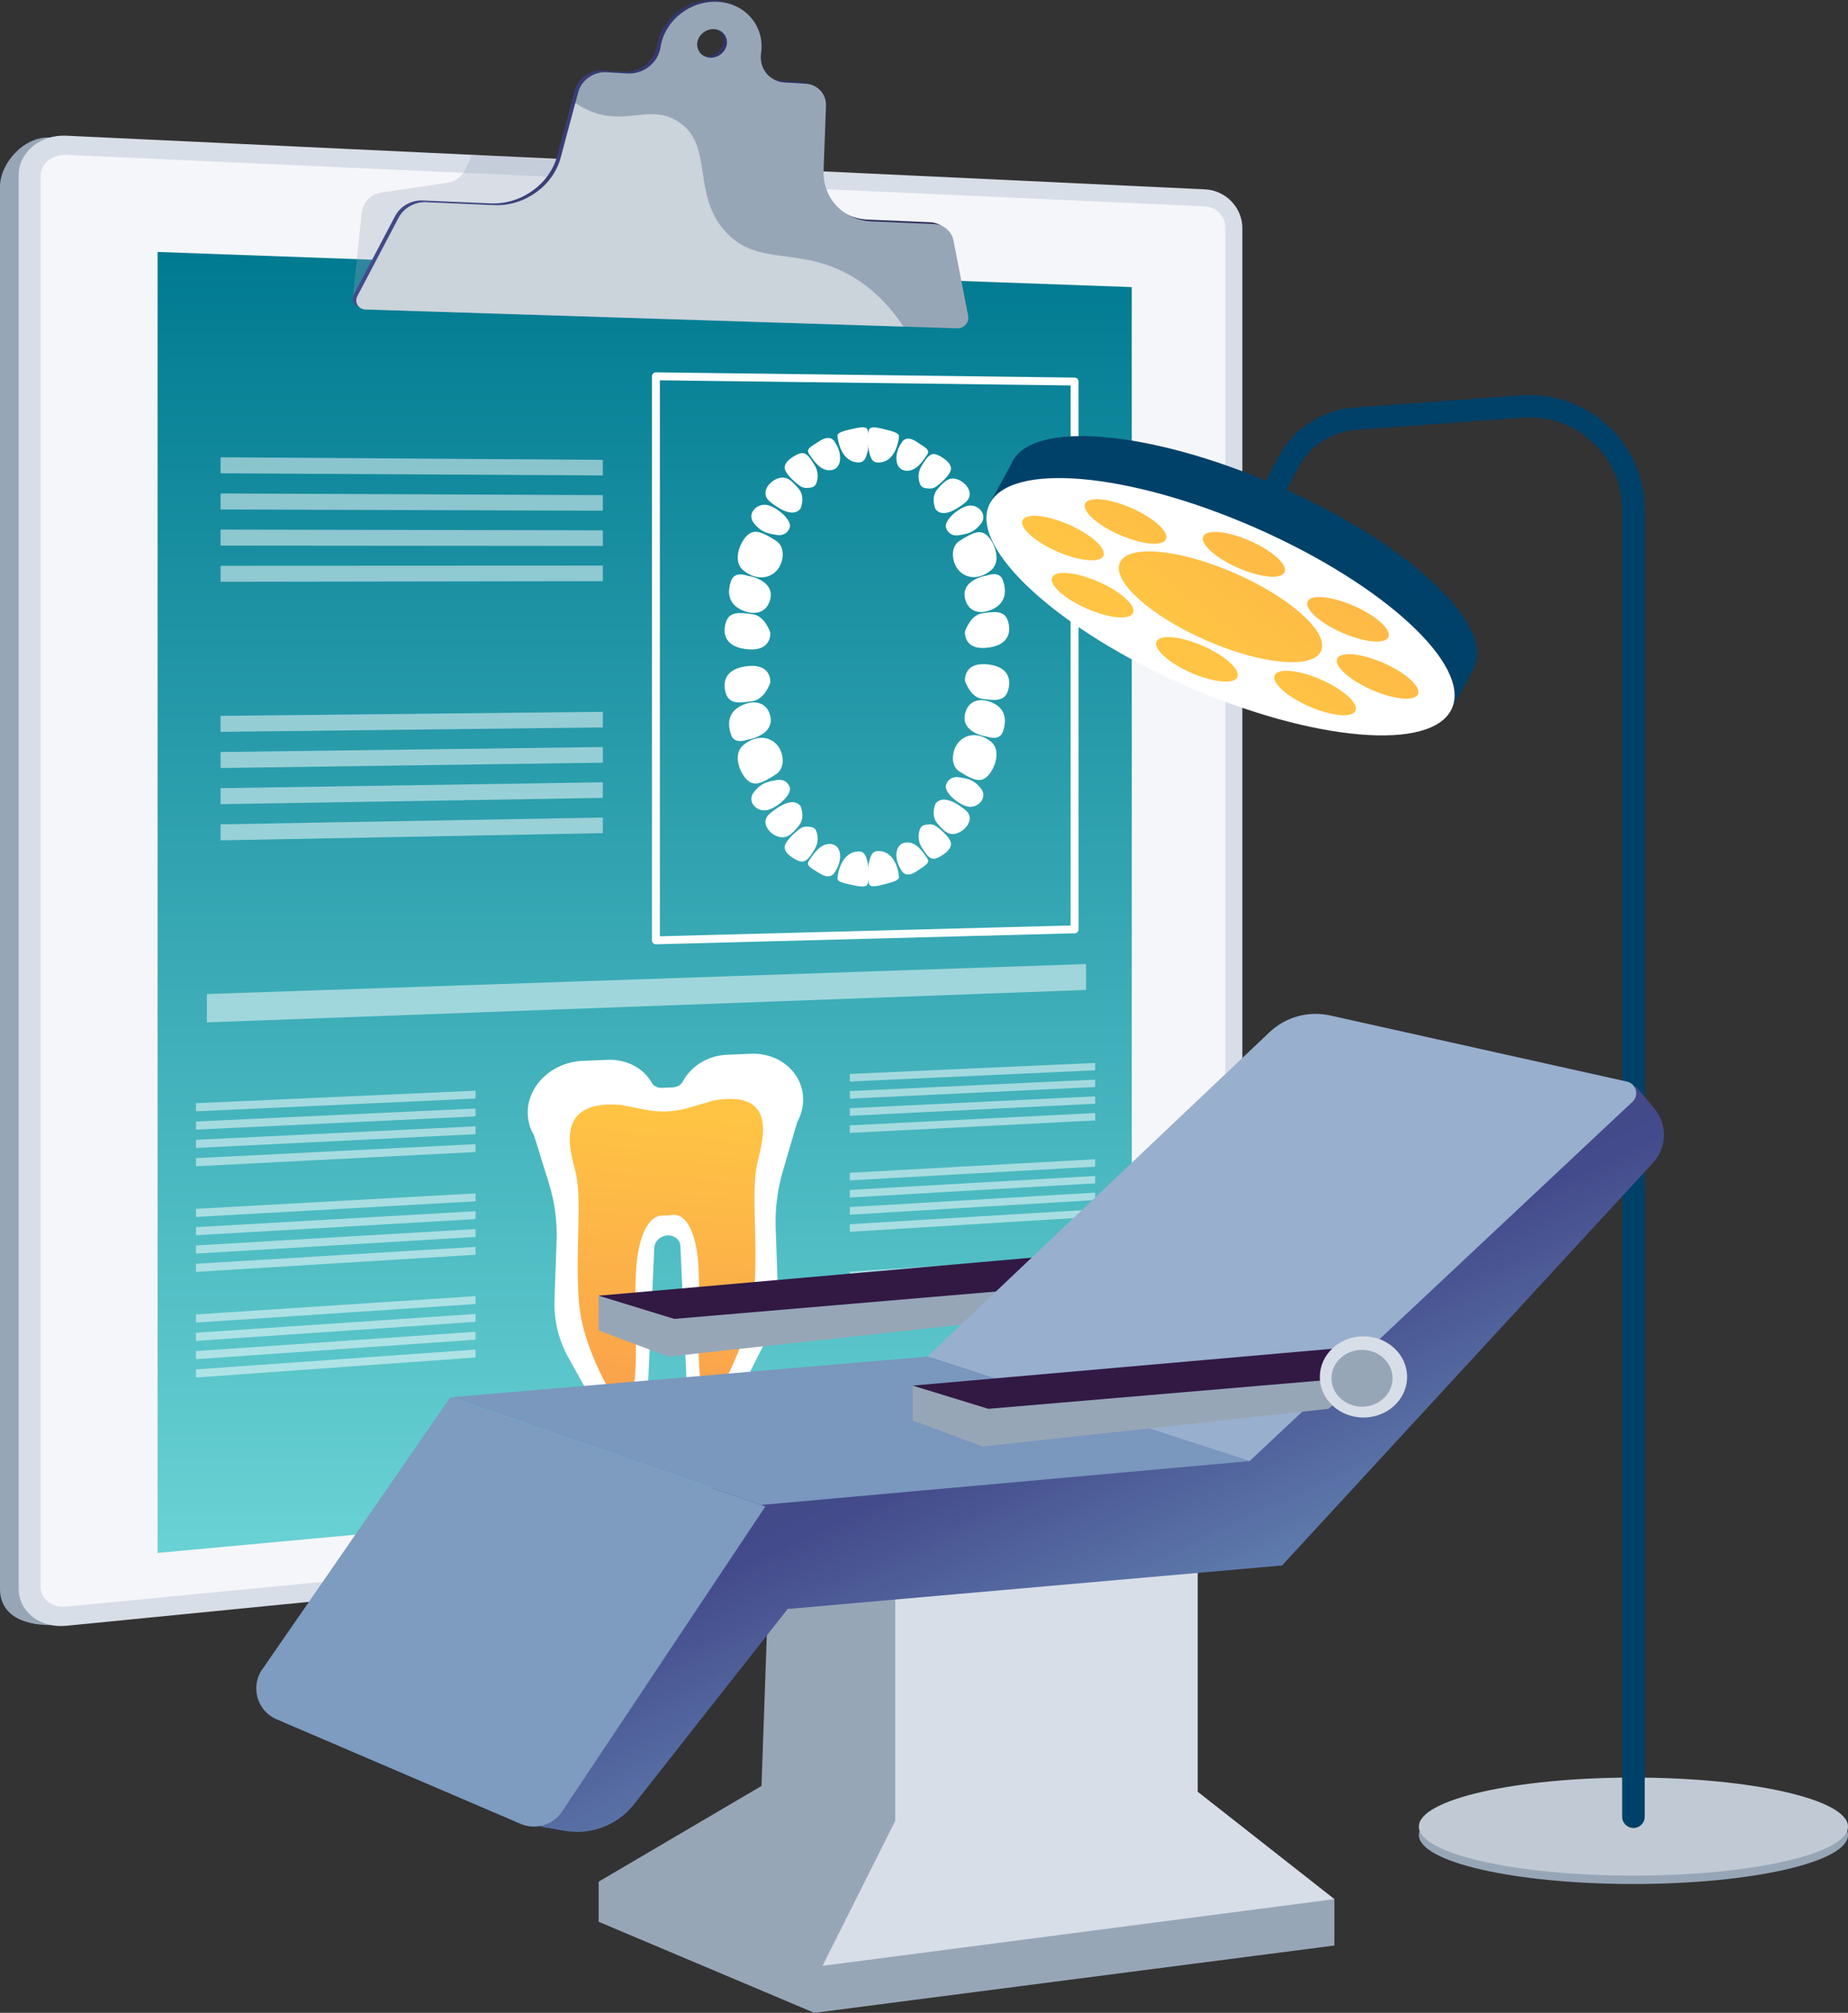 <?xml version="1.0" encoding="UTF-8"?> <svg xmlns="http://www.w3.org/2000/svg" width="202" height="220" viewBox="0 0 202 220" fill="none"><rect x="0" y="0" width="202" height="220" fill="#333333" stroke="none"/><path d="M129.69 21.916L5.438 15.031C2.576 14.897 0 17.888 0 20.4V173.657C0 177.141 3.715 177.842 6.576 177.562L129.69 165.518C131.939 165.298 133.755 163.327 133.755 161.114V26.112C133.755 23.899 131.939 22.021 129.69 21.916Z" fill="#97A6B7"></path><path d="M131.734 20.698L7.236 14.832C4.374 14.697 2.043 16.639 2.043 19.171V173.625C2.043 176.157 4.374 177.979 7.236 177.697L131.734 165.423C133.983 165.201 135.798 163.214 135.798 160.984V24.927C135.798 22.698 133.983 20.804 131.734 20.698Z" fill="#D8DEE8"></path><path opacity="0.74" d="M7.236 175.602C5.692 175.752 4.433 174.764 4.433 173.4V19.274C4.433 17.91 5.692 16.857 7.236 16.927L131.734 22.56C132.95 22.615 133.936 23.641 133.936 24.847V161.161C133.936 162.367 132.95 163.444 131.734 163.562L7.236 175.602Z" fill="white"></path><path d="M123.71 159.906L17.226 169.734V27.539L123.71 31.381V159.906Z" fill="url(#paint0_linear)"></path><path opacity="0.3" d="M81.12 32.076L38.563 32.586L39.517 23.393C39.589 22.199 40.491 21.218 41.678 21.043L48.885 19.983C49.734 19.858 50.464 19.32 50.835 18.549L51.617 16.923L70.468 18.038L81.12 32.076Z" fill="#97A6B7"></path><path d="M103.845 26.112C103.643 25.072 102.773 24.342 101.677 24.295L94.877 24.003C91.79 23.871 89.528 21.469 89.641 18.427L89.904 11.377C89.952 10.073 88.98 9.029 87.644 8.952L85.41 8.824C83.706 8.727 82.572 7.288 82.811 5.625C83.229 2.718 81.149 0.209 78.135 0.012C75.098 -0.186 72.263 2.037 71.811 4.981C71.744 5.419 71.59 5.851 71.339 6.237C70.637 7.315 69.407 7.909 68.203 7.84L65.898 7.708C64.502 7.628 63.175 8.567 62.821 9.888L60.905 17.044C60.076 20.139 56.95 22.375 53.63 22.232L46.171 21.912C44.949 21.86 43.75 22.542 43.188 23.611L38.693 32.155C38.324 32.855 38.778 33.61 39.58 33.636L104.269 35.694C104.977 35.717 105.578 35.04 105.447 34.368L103.845 26.112ZM77.219 6.114C76.328 6.061 75.709 5.319 75.839 4.457C75.968 3.594 76.796 2.94 77.687 2.996C78.576 3.051 79.191 3.793 79.062 4.653C78.933 5.512 78.108 6.167 77.219 6.114Z" fill="url(#paint1_linear)"></path><path d="M104.228 26.303C104.027 25.263 103.157 24.533 102.06 24.486L95.26 24.194C92.174 24.062 89.911 21.66 90.025 18.618L90.287 11.568C90.335 10.264 89.363 9.22 88.028 9.143L85.793 9.015C84.09 8.918 82.955 7.479 83.194 5.816C83.612 2.909 81.532 0.4 78.519 0.203C75.481 0.005 72.647 2.228 72.195 5.172C72.127 5.609 71.973 6.042 71.722 6.428C71.02 7.506 69.79 8.1 68.586 8.031L66.281 7.899C64.885 7.819 63.558 8.758 63.204 10.079L61.288 17.235C60.459 20.329 57.333 22.566 54.014 22.423L46.554 22.103C45.332 22.051 44.133 22.733 43.571 23.802L39.076 32.346C38.708 33.045 39.161 33.801 39.963 33.827L104.652 35.885C105.36 35.907 105.961 35.231 105.831 34.559L104.228 26.303ZM77.602 6.305C76.711 6.252 76.093 5.51 76.222 4.647C76.352 3.785 77.18 3.131 78.07 3.187C78.96 3.242 79.574 3.984 79.445 4.844C79.316 5.703 78.491 6.357 77.602 6.305Z" fill="#97A6B7"></path><path opacity="0.5" d="M93.158 30.23C87.387 26.818 82.96 29.237 79.363 25.389C75.514 21.269 78.11 15.845 74.127 13.286C71.576 11.647 69.302 13.093 66.335 12.649C65.249 12.487 64.091 12.073 62.886 11.267L61.288 17.235C60.459 20.33 57.333 22.566 54.014 22.424L46.554 22.104C45.332 22.051 44.133 22.733 43.571 23.802L39.076 32.346C38.708 33.046 39.161 33.802 39.963 33.827L98.752 35.698C97.272 33.445 95.432 31.575 93.158 30.23Z" fill="white"></path><path d="M71.694 103.212C71.581 103.212 71.473 103.168 71.392 103.089C71.308 103.008 71.261 102.896 71.261 102.779V41.129C71.261 41.013 71.307 40.902 71.389 40.821C71.472 40.739 71.585 40.692 71.7 40.696L117.467 41.27C117.705 41.273 117.896 41.466 117.896 41.703V101.576C117.896 101.81 117.708 102.002 117.473 102.008L71.706 103.212C71.702 103.212 71.698 103.212 71.694 103.212ZM72.128 41.567V102.335L117.028 101.154V42.13L72.128 41.567Z" fill="white"></path><path d="M105.481 69.024C105.481 69.024 106.047 67.217 107.368 67.032C108.687 66.847 109.815 66.662 110.191 67.92C110.566 69.177 110.191 70.618 107.745 70.814C105.292 71.01 105.481 69.024 105.481 69.024Z" fill="white"></path><path d="M107.934 62.886C107.934 62.886 109.251 62.345 109.627 63.424C110.003 64.503 110.003 65.762 108.687 66.487C107.368 67.212 105.859 67.038 105.481 65.415C105.103 63.792 106.802 63.068 107.934 62.886Z" fill="white"></path><path d="M104.535 61.988C104.162 61.396 103.778 59.821 104.913 59.099C106.396 58.158 107.18 57.841 107.933 58.563C108.687 59.284 109.539 61.337 108.31 62.346C106.991 63.428 105.374 63.317 104.535 61.988Z" fill="white"></path><path d="M104.695 58.514C104.379 58.556 104.051 58.476 103.808 58.278C103.638 58.139 103.474 57.938 103.399 57.652C103.209 56.929 104.535 55.669 105.669 55.312C106.802 54.956 108.099 56.204 107.179 57.3C106.486 58.127 105.951 58.346 104.695 58.514Z" fill="white"></path><path d="M102.261 55.661C102.261 55.661 101.692 54.393 102.451 53.492C103.21 52.593 103.778 52.054 104.724 52.42C105.67 52.786 106.614 54.054 105.481 54.951C104.346 55.849 103.02 56.567 102.261 55.661Z" fill="white"></path><path d="M101.039 53.326C100.829 53.276 100.662 53.131 100.581 52.94C100.412 52.538 100.226 51.771 100.735 50.926C101.482 49.688 101.855 49.335 102.786 49.875C103.716 50.413 104.088 50.948 103.902 51.478C103.716 52.009 102.786 52.891 102.227 53.243C101.87 53.468 101.36 53.403 101.039 53.326Z" fill="white"></path><path d="M98.533 48.417C98.533 48.417 98.93 47.478 100.119 48.242C101.306 49.005 101.701 49.196 101.306 49.758C100.911 50.32 100.119 51.633 98.93 51.437C97.739 51.241 97.739 49.543 98.533 48.417Z" fill="white"></path><path d="M95.974 50.556C95.4 50.553 95.208 50.188 95.017 49.46C94.825 48.732 94.825 47.279 95.017 46.917C95.208 46.556 95.974 46.744 96.739 46.933C97.503 47.121 98.266 47.309 98.266 47.672C98.266 48.034 97.922 50.569 95.974 50.556Z" fill="white"></path><path d="M84.2 69.133C84.2 69.133 83.618 67.307 82.256 67.129C80.892 66.951 79.721 66.772 79.331 68.058C78.94 69.344 79.331 70.809 81.867 70.977C84.394 71.144 84.2 69.133 84.2 69.133Z" fill="white"></path><path d="M81.672 62.918C81.672 62.918 80.307 62.369 79.917 63.47C79.526 64.571 79.526 65.856 80.892 66.585C82.256 67.312 83.812 67.123 84.201 65.475C84.589 63.829 82.84 63.099 81.672 62.918Z" fill="white"></path><path d="M85.171 61.999C85.553 61.4 85.946 59.806 84.783 59.074C83.258 58.115 82.451 57.79 81.672 58.521C80.892 59.253 80.008 61.343 81.282 62.368C82.645 63.465 84.31 63.348 85.171 61.999Z" fill="white"></path><path d="M85.007 58.482C85.331 58.525 85.666 58.446 85.915 58.246C86.09 58.107 86.257 57.904 86.334 57.615C86.527 56.885 85.171 55.602 84.006 55.232C82.84 54.862 81.501 56.121 82.451 57.24C83.166 58.083 83.716 58.307 85.007 58.482Z" fill="white"></path><path d="M87.495 55.61C87.495 55.61 88.075 54.335 87.301 53.419C86.527 52.502 85.946 51.95 84.977 52.31C84.006 52.671 83.034 53.947 84.2 54.867C85.365 55.785 86.721 56.52 87.495 55.61Z" fill="white"></path><path d="M88.739 53.265C88.951 53.217 89.122 53.073 89.203 52.882C89.375 52.478 89.563 51.708 89.047 50.85C88.288 49.592 87.909 49.231 86.96 49.762C86.009 50.293 85.629 50.828 85.819 51.368C86.009 51.907 86.96 52.809 87.529 53.17C87.893 53.401 88.412 53.34 88.739 53.265Z" fill="white"></path><path d="M91.276 48.358C91.276 48.358 90.875 47.407 89.672 48.156C88.467 48.905 88.065 49.092 88.467 49.664C88.869 50.236 89.672 51.57 90.875 51.388C92.076 51.206 92.076 49.501 91.276 48.358Z" fill="white"></path><path d="M93.85 50.542C94.426 50.546 94.617 50.184 94.809 49.459C95.001 48.733 95.001 47.28 94.809 46.915C94.617 46.55 93.85 46.725 93.083 46.9C92.314 47.075 91.545 47.25 91.545 47.614C91.545 47.978 91.892 50.529 93.85 50.542Z" fill="white"></path><path d="M105.481 74.42C105.481 74.42 106.047 76.219 107.368 76.386C108.687 76.553 109.815 76.722 110.191 75.459C110.566 74.197 110.191 72.761 107.745 72.599C105.292 72.437 105.481 74.42 105.481 74.42Z" fill="white"></path><path d="M107.934 80.524C107.934 80.524 109.251 81.047 109.627 79.963C110.003 78.879 110.003 77.619 108.687 76.913C107.368 76.206 105.859 76.401 105.481 78.029C105.103 79.657 106.802 80.358 107.934 80.524Z" fill="white"></path><path d="M104.535 81.469C104.162 82.066 103.778 83.647 104.913 84.352C106.396 85.274 107.18 85.58 107.933 84.847C108.687 84.116 109.539 82.051 108.31 81.06C106.991 79.995 105.374 80.129 104.535 81.469Z" fill="white"></path><path d="M104.695 84.942C104.379 84.904 104.051 84.988 103.808 85.189C103.638 85.331 103.474 85.534 103.399 85.821C103.209 86.547 104.535 87.789 105.669 88.13C106.802 88.471 108.099 87.205 107.179 86.121C106.486 85.304 105.951 85.093 104.695 84.942Z" fill="white"></path><path d="M102.261 87.828C102.261 87.828 101.692 89.104 102.451 89.994C103.21 90.883 103.778 91.414 104.724 91.035C105.67 90.656 106.614 89.376 105.481 88.494C104.346 87.611 103.02 86.911 102.261 87.828Z" fill="white"></path><path d="M101.039 90.179C100.829 90.232 100.662 90.379 100.581 90.571C100.412 90.976 100.226 91.745 100.735 92.584C101.482 93.811 101.855 94.159 102.786 93.607C103.716 93.055 104.088 92.516 103.902 91.987C103.716 91.459 102.786 90.59 102.227 90.246C101.87 90.026 101.36 90.098 101.039 90.179Z" fill="white"></path><path d="M98.533 95.122C98.533 95.122 98.93 96.056 100.119 95.276C101.306 94.497 101.701 94.3 101.306 93.744C100.911 93.187 100.119 91.885 98.93 92.097C97.739 92.309 97.739 94.007 98.533 95.122Z" fill="white"></path><path d="M95.974 93.019C95.4 93.03 95.208 93.397 95.017 94.128C94.825 94.859 94.825 96.312 95.017 96.671C95.208 97.03 95.974 96.831 96.739 96.632C97.503 96.433 98.266 96.234 98.266 95.872C98.266 95.509 97.922 92.979 95.974 93.019Z" fill="white"></path><path d="M84.2 74.604C84.2 74.604 83.618 76.438 82.256 76.635C80.892 76.832 79.721 77.027 79.331 75.746C78.94 74.465 79.331 72.994 81.867 72.792C84.394 72.59 84.2 74.604 84.2 74.604Z" fill="white"></path><path d="M81.672 80.854C81.672 80.854 80.307 81.421 79.917 80.326C79.526 79.23 79.526 77.946 80.892 77.198C82.256 76.452 83.812 76.62 84.201 78.262C84.589 79.903 82.84 80.656 81.672 80.854Z" fill="white"></path><path d="M85.171 81.724C85.553 82.318 85.946 83.906 84.783 84.654C83.258 85.635 82.451 85.971 81.672 85.251C80.892 84.529 80.008 82.452 81.282 81.409C82.645 80.293 84.31 80.388 85.171 81.724Z" fill="white"></path><path d="M85.007 85.244C85.331 85.195 85.666 85.27 85.915 85.466C86.09 85.604 86.257 85.804 86.334 86.092C86.527 86.819 85.171 88.121 84.006 88.507C82.84 88.894 81.501 87.653 82.451 86.52C83.166 85.667 83.716 85.436 85.007 85.244Z" fill="white"></path><path d="M87.495 88.081C87.495 88.081 88.075 89.349 87.301 90.275C86.527 91.203 85.946 91.762 84.977 91.415C84.006 91.068 83.034 89.805 84.2 88.87C85.365 87.935 86.721 87.182 87.495 88.081Z" fill="white"></path><path d="M88.739 90.41C88.951 90.455 89.122 90.597 89.203 90.787C89.375 91.188 89.563 91.955 89.047 92.82C88.288 94.089 87.909 94.456 86.96 93.938C86.009 93.42 85.629 92.889 85.819 92.347C86.009 91.806 86.96 90.891 87.529 90.522C87.893 90.286 88.412 90.34 88.739 90.41Z" fill="white"></path><path d="M91.276 95.281C91.276 95.281 90.875 96.237 89.672 95.505C88.467 94.773 88.065 94.591 88.467 94.013C88.869 93.436 89.672 92.091 90.875 92.257C92.076 92.423 92.076 94.127 91.276 95.281Z" fill="white"></path><path d="M93.85 93.062C94.426 93.05 94.617 93.409 94.809 94.132C95.001 94.855 95.001 96.308 94.809 96.676C94.617 97.043 93.85 96.879 93.083 96.715C92.314 96.55 91.545 96.386 91.545 96.022C91.545 95.658 91.892 93.102 93.85 93.062Z" fill="white"></path><path opacity="0.51" d="M24.109 51.73L65.894 51.968V50.263L24.109 49.98V51.73Z" fill="white"></path><path opacity="0.51" d="M24.109 55.683L65.894 55.82V54.115L24.109 53.933V55.683Z" fill="white"></path><path opacity="0.51" d="M24.109 59.635L65.894 59.671V57.966L24.109 57.885V59.635Z" fill="white"></path><path opacity="0.51" d="M24.109 63.587L65.894 63.523V61.818L24.109 61.838V63.587Z" fill="white"></path><path opacity="0.51" d="M24.109 79.99L65.894 79.506V77.801L24.109 78.241V79.99Z" fill="white"></path><path opacity="0.51" d="M24.109 83.943L65.894 83.358V81.653L24.109 82.193V83.943Z" fill="white"></path><path opacity="0.51" d="M24.109 87.895L65.894 87.209V85.504L24.109 86.146V87.895Z" fill="white"></path><path opacity="0.51" d="M24.109 91.848L65.894 91.061V89.356L24.109 90.099V91.848Z" fill="white"></path><path d="M72.948 118.874L73.559 118.847C74.022 118.826 74.445 118.569 74.652 118.183C75.559 116.492 77.408 115.371 79.424 115.286L82.06 115.175C85.232 115.041 87.79 117.283 87.79 120.183C87.79 121.028 87.568 121.872 87.143 122.643L85.588 127.939C84.984 129.998 84.714 132.112 84.787 134.208L85.006 140.424C85.082 142.588 84.588 144.777 83.564 146.808L80.517 152.854C80.046 153.789 79.052 154.439 77.959 154.525C76.432 154.646 75.173 153.646 75.11 152.256L74.371 136.188C74.34 135.497 73.712 134.987 72.948 135.034C72.183 135.08 71.553 135.667 71.521 136.364L70.778 152.589C70.713 153.994 69.441 155.2 67.889 155.323C66.773 155.411 65.754 154.913 65.27 154.04L62.116 148.359C61.048 146.435 60.531 144.267 60.611 142.043L60.839 135.654C60.917 133.502 60.634 131.372 60 129.333L58.364 124.069C57.915 123.32 57.681 122.475 57.681 121.605C57.681 118.622 60.374 116.09 63.677 115.951L66.392 115.836C68.45 115.749 70.324 116.718 71.239 118.336C71.447 118.704 71.872 118.923 72.336 118.902L72.948 118.874Z" fill="white"></path><path d="M77.942 120.297L75.345 121.065C73.777 121.529 72.118 121.608 70.54 121.293L67.907 120.767C61.422 120.234 61.888 124.399 62.818 127.699C63.747 130.993 62.818 136.483 63.283 142.308C63.624 146.581 65.96 150.926 67.175 152.929C67.604 153.636 68.806 153.419 69.05 152.595C70.053 149.211 69.006 140.954 69.746 136.889C70.395 133.319 71.733 132.836 72.457 132.858C72.784 132.868 73.112 132.849 73.439 132.801C74.161 132.694 75.489 133.019 76.131 136.493C76.861 140.434 75.829 148.775 76.816 151.993C77.056 152.775 78.242 152.806 78.663 152.039C79.85 149.876 82.112 145.268 82.441 141.029C82.889 135.253 81.993 129.967 82.889 126.633C83.783 123.304 84.23 119.182 77.942 120.297Z" fill="url(#paint2_linear)"></path><path opacity="0.51" d="M119.709 116.985L92.891 118.207V117.378L119.709 116.177V116.985Z" fill="white"></path><path opacity="0.51" d="M119.709 118.811L92.891 120.081V119.252L119.709 118.003V118.811Z" fill="white"></path><path opacity="0.51" d="M119.709 120.637L92.891 121.955V121.126L119.709 119.829V120.637Z" fill="white"></path><path opacity="0.51" d="M119.709 122.463L92.891 123.829V123L119.709 121.655V122.463Z" fill="white"></path><path opacity="0.51" d="M119.709 127.514L92.891 129.013V128.184L119.709 126.706V127.514Z" fill="white"></path><path opacity="0.51" d="M119.709 129.34L92.891 130.887V130.058L119.709 128.532V129.34Z" fill="white"></path><path opacity="0.51" d="M119.709 131.166L92.891 132.761V131.932L119.709 130.357V131.166Z" fill="white"></path><path opacity="0.51" d="M119.709 132.991L92.891 134.635V133.806L119.709 132.183V132.991Z" fill="white"></path><path opacity="0.51" d="M119.709 138.042L92.891 139.819V138.989L119.709 137.234V138.042Z" fill="white"></path><path opacity="0.51" d="M119.709 139.868L92.891 141.693V140.863L119.709 139.06V139.868Z" fill="white"></path><path opacity="0.51" d="M119.709 141.693L92.891 143.566V142.737L119.709 140.885V141.693Z" fill="white"></path><path opacity="0.51" d="M119.709 143.52L92.891 145.441V144.611L119.709 142.711V143.52Z" fill="white"></path><path opacity="0.51" d="M51.979 120.072L21.42 121.465V120.579L51.979 119.21V120.072Z" fill="white"></path><path opacity="0.51" d="M51.979 122.019L21.42 123.467V122.58L51.979 121.157V122.019Z" fill="white"></path><path opacity="0.51" d="M51.979 123.966L21.42 125.469V124.582L51.979 123.104V123.966Z" fill="white"></path><path opacity="0.51" d="M51.979 125.914L21.42 127.471V126.585L51.979 125.052V125.914Z" fill="white"></path><path opacity="0.51" d="M51.979 131.301L21.42 133.009V132.123L51.979 130.439V131.301Z" fill="white"></path><path opacity="0.51" d="M51.979 133.248L21.42 135.011V134.125L51.979 132.386V133.248Z" fill="white"></path><path opacity="0.51" d="M51.979 135.195L21.42 137.014V136.127L51.979 134.333V135.195Z" fill="white"></path><path opacity="0.51" d="M51.979 137.142L21.42 139.015V138.129L51.979 136.28V137.142Z" fill="white"></path><path opacity="0.51" d="M51.979 142.529L21.42 144.554V143.668L51.979 141.667V142.529Z" fill="white"></path><path opacity="0.51" d="M51.979 144.476L21.42 146.556V145.669L51.979 143.614V144.476Z" fill="white"></path><path opacity="0.51" d="M51.979 146.424L21.42 148.558V147.672L51.979 145.562V146.424Z" fill="white"></path><path opacity="0.51" d="M51.979 148.371L21.42 150.56V149.674L51.979 147.509V148.371Z" fill="white"></path><path opacity="0.51" d="M118.715 108.2L22.612 111.747V108.649L118.715 105.369V108.2Z" fill="white"></path><path d="M178.546 205.919C191.499 205.919 202 203.521 202 200.562C202 197.604 191.499 195.206 178.546 195.206C165.593 195.206 155.092 197.604 155.092 200.562C155.092 203.521 165.593 205.919 178.546 205.919Z" fill="#97A6B7"></path><path d="M178.546 205.001C191.499 205.001 202 202.602 202 199.644C202 196.685 191.499 194.287 178.546 194.287C165.593 194.287 155.092 196.685 155.092 199.644C155.092 202.602 165.593 205.001 178.546 205.001Z" fill="#C1CAD4"></path><path d="M178.546 199.797C177.864 199.797 177.312 199.249 177.312 198.573V55.714C177.312 52.877 176.157 50.251 174.062 48.32C171.966 46.389 169.242 45.44 166.388 45.65L148.226 46.982C145.522 47.18 143.079 48.793 141.85 51.191L134.591 65.36C134.282 65.963 133.539 66.203 132.931 65.897C132.323 65.591 132.081 64.853 132.39 64.251L139.649 50.081C141.267 46.924 144.484 44.801 148.044 44.539L166.206 43.208C169.699 42.955 173.175 44.161 175.742 46.526C178.309 48.891 179.781 52.239 179.781 55.714V198.573C179.781 199.249 179.228 199.797 178.546 199.797Z" fill="#004169"></path><path d="M161.166 72.852C160.59 74.14 158.178 78.273 158.178 78.273C158.178 78.273 142.211 74.822 132.026 70.343C119.372 64.778 108.185 55.01 108.185 55.01C108.185 55.01 110.386 51.056 110.585 50.609C112.712 45.852 125.758 46.975 139.725 53.117C153.693 59.26 163.292 68.095 161.166 72.852Z" fill="#004169"></path><path d="M129.559 74.928C143.528 81.067 156.576 82.189 158.703 77.432C160.83 72.676 151.23 63.843 137.261 57.703C123.293 51.564 110.245 50.442 108.118 55.199C105.991 59.955 115.591 68.788 129.559 74.928Z" fill="white"></path><path d="M140.417 62.543C140.053 63.357 137.768 63.141 135.312 62.061C132.856 60.981 131.16 59.446 131.523 58.632C131.887 57.819 134.173 58.034 136.629 59.114C139.085 60.194 140.781 61.73 140.417 62.543Z" fill="url(#paint3_linear)"></path><path d="M135.257 74.009C134.896 74.817 132.625 74.603 130.185 73.53C127.745 72.457 126.061 70.932 126.422 70.124C126.783 69.316 129.054 69.53 131.494 70.603C133.933 71.676 135.618 73.201 135.257 74.009Z" fill="url(#paint4_linear)"></path><path d="M126.613 57.333C128.083 58.663 127.669 59.59 125.688 59.403C123.708 59.216 120.911 57.986 119.441 56.656C117.971 55.326 118.385 54.399 120.366 54.586C122.347 54.773 125.144 56.003 126.613 57.333Z" fill="url(#paint5_linear)"></path><path d="M147.331 76.084C148.8 77.415 148.386 78.341 146.406 78.154C144.425 77.967 141.628 76.737 140.158 75.407C138.689 74.077 139.103 73.15 141.083 73.337C143.064 73.524 145.861 74.754 147.331 76.084Z" fill="url(#paint6_linear)"></path><path d="M116.844 57.345C119.284 58.418 120.969 59.943 120.608 60.751C120.246 61.559 117.976 61.345 115.536 60.272C113.096 59.199 111.411 57.674 111.773 56.866C112.134 56.057 114.405 56.272 116.844 57.345Z" fill="url(#paint7_linear)"></path><path d="M151.236 72.468C153.675 73.541 155.36 75.066 154.999 75.874C154.638 76.683 152.367 76.468 149.927 75.395C147.488 74.323 145.803 72.798 146.164 71.989C146.525 71.181 148.796 71.395 151.236 72.468Z" fill="url(#paint8_linear)"></path><path d="M116.765 62.643C118.746 62.83 121.543 64.06 123.012 65.39C124.482 66.72 124.068 67.647 122.087 67.46C120.107 67.273 117.31 66.043 115.84 64.712C114.37 63.382 114.784 62.456 116.765 62.643Z" fill="url(#paint9_linear)"></path><path d="M144.684 65.28C146.665 65.467 149.462 66.697 150.932 68.027C152.401 69.357 151.987 70.284 150.007 70.097C148.026 69.91 145.229 68.68 143.759 67.35C142.289 66.019 142.704 65.093 144.684 65.28Z" fill="url(#paint10_linear)"></path><path d="M144.403 71.158C143.504 73.17 137.852 72.636 131.779 69.965C125.706 67.295 121.512 63.499 122.411 61.487C123.31 59.475 128.962 60.009 135.035 62.68C141.108 65.35 145.302 69.146 144.403 71.158Z" fill="url(#paint11_linear)"></path><path d="M65.434 145.423V141.618L114.706 140.667L110.892 144.154L73.063 148.276L65.434 145.423Z" fill="#97A6B7"></path><path d="M115.978 137.179L65.434 141.618L73.699 144.154L114.706 140.666L115.978 137.179Z" fill="#311944"></path><path d="M65.434 210.047L89.008 220L145.859 212.642V207.569L65.434 205.667V210.047Z" fill="#97A6B7"></path><path d="M65.434 205.666L89.911 214.861L103.262 196.788L97.858 170.789L84.189 168.252L83.236 195.203L65.434 205.666Z" fill="#97A6B7"></path><path d="M89.911 214.861L145.859 207.569L130.919 195.837V170.154L97.858 170.788V199.008L89.911 214.861Z" fill="#D8DEE8"></path><path d="M178.852 118.789L180.824 121.142C182.281 122.88 182.221 125.425 180.684 127.094L140.137 171.105L86.096 175.861L69.292 197.219C67.503 199.492 64.607 200.603 61.752 200.11L59.076 199.648L81.01 156.52L178.852 118.789Z" fill="url(#paint12_linear)"></path><path d="M178.444 120.421L136.573 159.71L101.355 148.276L138.765 112.822C140.532 111.147 143.02 110.46 145.4 110.99L177.838 118.218C178.853 118.444 179.201 119.71 178.444 120.421Z" fill="#98AFCE"></path><path d="M83.187 164.492L136.641 159.691L101.355 148.276L49.29 152.719L83.187 164.492Z" fill="#7A97BE"></path><path d="M61.436 198.006L83.659 164.658L49.222 152.715L28.799 182.269C27.313 184.152 28.001 186.927 30.196 187.902L56.867 199.329C58.51 200.059 60.441 199.5 61.436 198.006Z" fill="#7E9BC0"></path><path d="M99.766 155.252V151.447L149.038 150.496L145.223 153.983L107.395 158.105L99.766 155.252Z" fill="#97A6B7"></path><path d="M150.31 147.007L99.766 151.446L108.031 153.983L149.038 150.495L150.31 147.007Z" fill="#311944"></path><path d="M149.038 154.935C151.672 154.935 153.806 152.947 153.806 150.496C153.806 148.044 151.672 146.057 149.038 146.057C146.405 146.057 144.27 148.044 144.27 150.496C144.27 152.947 146.405 154.935 149.038 154.935Z" fill="#D8DEE8"></path><path d="M148.879 153.75C150.723 153.75 152.217 152.359 152.217 150.643C152.217 148.927 150.723 147.536 148.879 147.536C147.036 147.536 145.541 148.927 145.541 150.643C145.541 152.359 147.036 153.75 148.879 153.75Z" fill="#97A6B7"></path><defs><linearGradient id="paint0_linear" x1="70.468" y1="27.539" x2="70.468" y2="169.734" gradientUnits="userSpaceOnUse"><stop stop-color="#007A91"></stop><stop offset="1" stop-color="#69D2D4"></stop></linearGradient><linearGradient id="paint1_linear" x1="38.563" y1="17.847" x2="105.465" y2="17.847" gradientUnits="userSpaceOnUse"><stop stop-color="#444B8C"></stop><stop offset="0.996" stop-color="#26264F"></stop></linearGradient><linearGradient id="paint2_linear" x1="73.288" y1="121.783" x2="66.737" y2="198.905" gradientUnits="userSpaceOnUse"><stop stop-color="#FFC444"></stop><stop offset="0.996" stop-color="#F36F56"></stop></linearGradient><linearGradient id="paint3_linear" x1="129.442" y1="68.945" x2="197.254" y2="-19.284" gradientUnits="userSpaceOnUse"><stop stop-color="#FFC444"></stop><stop offset="0.996" stop-color="#F36F56"></stop></linearGradient><linearGradient id="paint4_linear" x1="131.839" y1="70.787" x2="199.651" y2="-17.442" gradientUnits="userSpaceOnUse"><stop stop-color="#FFC444"></stop><stop offset="0.996" stop-color="#F36F56"></stop></linearGradient><linearGradient id="paint5_linear" x1="119.601" y1="61.381" x2="187.413" y2="-26.848" gradientUnits="userSpaceOnUse"><stop stop-color="#FFC444"></stop><stop offset="0.996" stop-color="#F36F56"></stop></linearGradient><linearGradient id="paint6_linear" x1="141.698" y1="78.365" x2="209.51" y2="-9.863" gradientUnits="userSpaceOnUse"><stop stop-color="#FFC444"></stop><stop offset="0.996" stop-color="#F36F56"></stop></linearGradient><linearGradient id="paint7_linear" x1="116.214" y1="58.778" x2="184.026" y2="-29.45" gradientUnits="userSpaceOnUse"><stop stop-color="#FFC444"></stop><stop offset="0.996" stop-color="#F36F56"></stop></linearGradient><linearGradient id="paint8_linear" x1="145.085" y1="80.968" x2="212.897" y2="-7.26" gradientUnits="userSpaceOnUse"><stop stop-color="#FFC444"></stop><stop offset="0.996" stop-color="#F36F56"></stop></linearGradient><linearGradient id="paint9_linear" x1="121.283" y1="62.674" x2="189.095" y2="-25.555" gradientUnits="userSpaceOnUse"><stop stop-color="#FFC444"></stop><stop offset="0.996" stop-color="#F36F56"></stop></linearGradient><linearGradient id="paint10_linear" x1="140.015" y1="77.071" x2="207.828" y2="-11.157" gradientUnits="userSpaceOnUse"><stop stop-color="#FFC444"></stop><stop offset="0.996" stop-color="#F36F56"></stop></linearGradient><linearGradient id="paint11_linear" x1="130.639" y1="69.865" x2="198.451" y2="-18.363" gradientUnits="userSpaceOnUse"><stop stop-color="#FFC444"></stop><stop offset="0.996" stop-color="#F36F56"></stop></linearGradient><linearGradient id="paint12_linear" x1="110.165" y1="139.492" x2="130.635" y2="183.077" gradientUnits="userSpaceOnUse"><stop stop-color="#3F4481"></stop><stop offset="0.336" stop-color="#444B8C"></stop><stop offset="1" stop-color="#6689B6"></stop></linearGradient></defs></svg> 